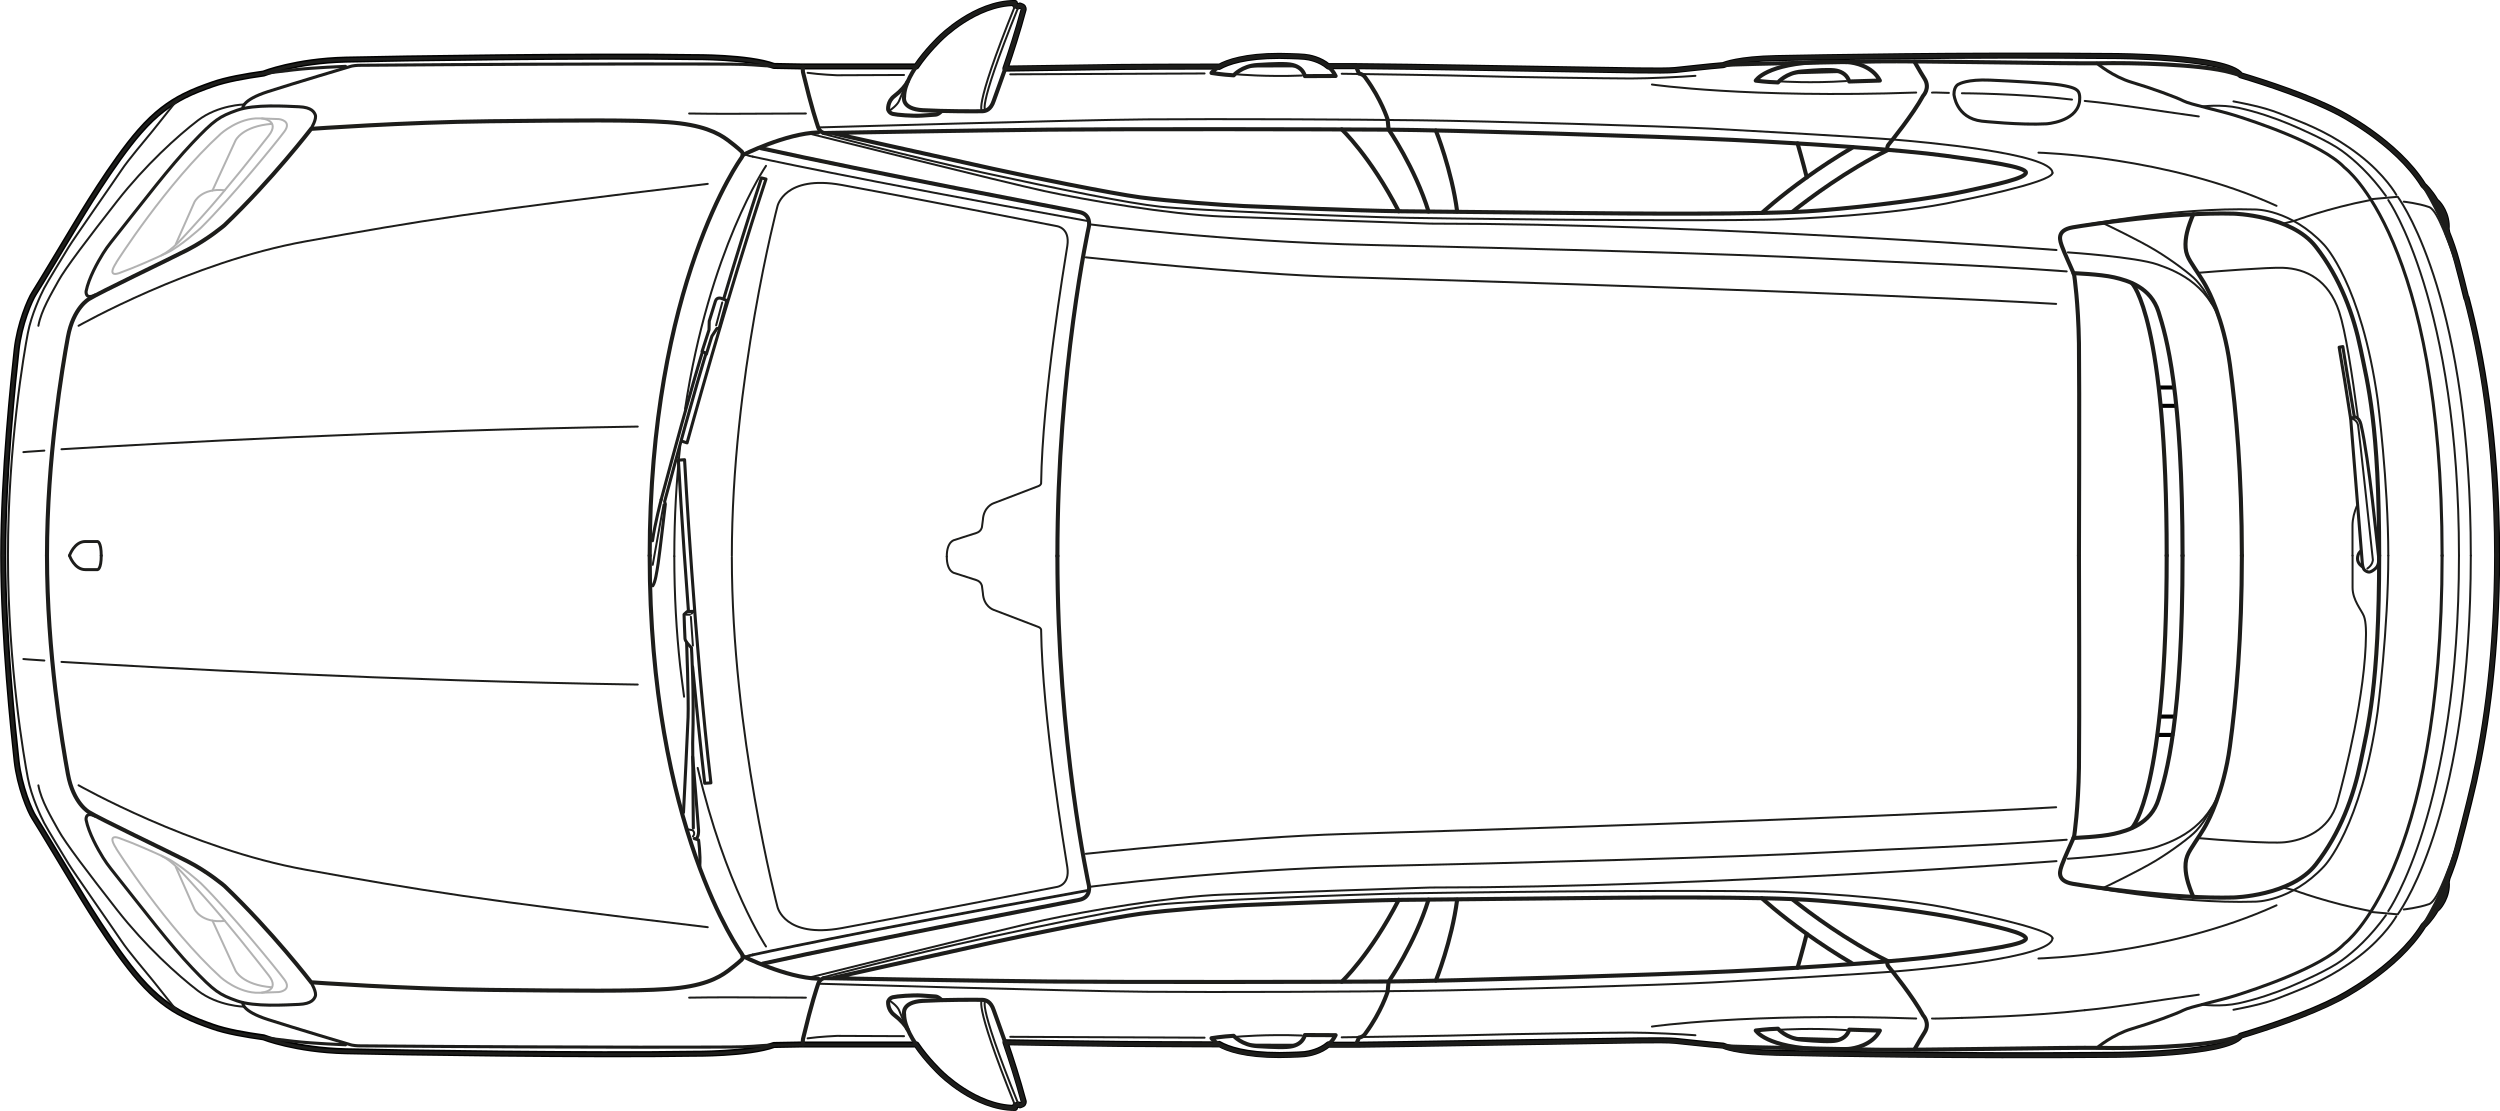 <?xml version="1.0" encoding="utf-8"?>
<svg xmlns="http://www.w3.org/2000/svg" id="Ebene_1" data-name="Ebene 1" viewBox="0 0 348.47 154.88">
  <defs>
    <style>
      .cls-1 {
        stroke: #b2b2b2;
      }

      .cls-1, .cls-2, .cls-3, .cls-4, .cls-5, .cls-6, .cls-7 {
        fill: none;
        stroke-linecap: round;
        stroke-linejoin: round;
      }

      .cls-1, .cls-7 {
        stroke-width: .28px;
      }

      .cls-2, .cls-3 {
        stroke-width: .57px;
      }

      .cls-2, .cls-5 {
        stroke: #000;
      }

      .cls-3, .cls-4, .cls-6, .cls-7 {
        stroke: #1d1d1b;
      }

      .cls-4 {
        stroke-width: .41px;
      }

      .cls-5 {
        stroke-width: .85px;
      }

      .cls-6 {
        stroke-width: .43px;
      }
    </style>
  </defs>
  <path class="cls-5" d="M343.78,41.57c-.44-1.81-.82-3.33-1.31-5.13-.38-1.41-.85-2.77-1.35-4,0,0,0-.02,0-.03-.02-.17-.06-.33-.09-.48.18-2.05-1.15-3.54-1.15-3.54-.12-.14-.23-.24-.36-.36h0c-.81-1.37-1.61-2.11-1.72-2.2h0c-3.8-6.12-11.89-10.19-11.89-10.19-4.2-2.18-9.99-4.07-13.59-5.15-1.92-2.64-17.65-2.68-17.65-2.68-21.57-.2-41.43.18-47.08.29-5.29.11-7.16.88-7.38.98,0,0-.02,0-.02,0-2.23.18-5.25.54-6.69.68-1.81.17-7.48,0-14.27-.09-5.68-.08-22.41-.39-30.12-.45-1.52,0-2.69,0-3.36,0h-.54l-.04.05c-1.17-1.01-2.72-1.3-3.33-1.35-.81-.09-3.52-.13-3.52-.13-4.76,0-7.21.86-8.4,1.54l-.03-.05c-5.69,0-11.19.03-13.54.05-5.1.06-12.95.18-16.16.23l-.05-.02c.77-2.24,1.71-5.11,2.54-8.22,0,0,.04-.3-.2-.42-.24-.11-.33-.13-.33-.13l-.22.12-.42-.14-.05-.33c-5.53,0-10.37,4.88-10.37,4.88,0,0-1.9,1.78-3.37,3.96h-16.09s-2.27-.03-3.76-.07h0c-3.54-1.3-11.2-1.23-11.2-1.23-14.03-.23-41.53.18-48.5.35-6.97.17-11.43,1.94-11.43,1.94-2.48.35-5.23.83-7.1,1.5-1.31.46-2.64.94-4.03,1.65-1.91.97-3.93,2.39-6.12,4.9-3.81,4.35-8.33,12.01-8.93,12.99-.6.99-5.26,8.77-5.82,9.62-.56.86-2.04,4.26-2.43,7.9-.4,3.64-1.86,17.31-1.86,28.61s1.46,24.98,1.86,28.61c.4,3.64,1.87,7.05,2.43,7.9.56.85,5.22,8.64,5.82,9.62.6.99,5.12,8.65,8.93,12.99,2.2,2.51,4.21,3.95,6.12,4.91,1.39.71,2.73,1.19,4.03,1.65,1.87.67,4.62,1.15,7.1,1.49,0,0,4.46,1.77,11.43,1.94,6.97.18,34.47.58,48.5.35,0,0,7.66.07,11.2-1.22,1.48-.04,3.77-.07,3.77-.07h16.09c1.47,2.18,3.37,3.96,3.37,3.96,0,0,4.85,4.88,10.37,4.88l.05-.33.42-.15.22.12s.09-.02.33-.13c.24-.11.2-.41.2-.41-.83-3.1-1.77-5.98-2.54-8.23l.05-.02c3.2.06,11.06.17,16.16.23,2.34.03,7.85.04,13.54.06l.03-.06c1.19.69,3.64,1.55,8.4,1.55,0,0,2.71-.04,3.52-.13.61-.07,2.17-.36,3.33-1.36l.04.05c.21,0,.39,0,.54,0,.67,0,1.84,0,3.36,0,7.72-.08,24.44-.39,30.12-.46,6.79-.08,12.46-.26,14.27-.08,1.44.14,4.46.49,6.69.67h0s1.75.88,7.4.99c5.65.12,25.51.48,47.08.29,0,0,15.73-.04,17.65-2.67,3.6-1.08,9.38-2.98,13.59-5.16,0,0,8.09-4.07,11.89-10.18h0c.11-.1.91-.84,1.73-2.22.13-.11.24-.22.36-.35,0,0,1.33-1.49,1.15-3.54.03-.17.07-.34.1-.5h0c.5-1.26.98-2.61,1.35-4.02.61-2.26,1.13-4.29,1.65-6.43.09-.39.19-.77.28-1.17.15-.6.3-1.22.44-1.86,1.7-7.62,3.18-18.1,3.2-31.4v-.29c-.03-16.03-2.18-27.94-4.26-35.73Z"/>
  <g>
    <line class="cls-2" x1="300.98" y1="54.01" x2="302.99" y2="54.01"/>
    <line class="cls-2" x1="301.29" y1="56.57" x2="303.3" y2="56.57"/>
    <line class="cls-2" x1="301.09" y1="99.88" x2="303.1" y2="99.88"/>
    <line class="cls-2" x1="300.77" y1="102.44" x2="302.8" y2="102.44"/>
    <g>
      <path class="cls-7" d="M102.01,77.66c0,24.56,6.36,48.75,6.36,48.75,0,0,.98,4.4,8.94,2.96,7.96-1.44,30-5.74,30-5.74,0,0,1.86-.23,1.46-2.76-.4-2.53-3.48-21.01-3.65-33.08,0,0,0-.26-.41-.41-.41-.15-6.25-2.39-6.25-2.39,0,0-1.36-.47-1.46-2.33l-.13-.99s-.09-.6-.8-.82c-.71-.22-2.96-.95-2.96-.95,0,0-1.14-.11-1.14-2.33"/>
      <path class="cls-7" d="M102.01,77.49c0-24.56,6.36-48.75,6.36-48.75,0,0,.98-4.39,8.94-2.96,7.96,1.43,30,5.74,30,5.74,0,0,1.86.23,1.46,2.76-.4,2.53-3.48,21.01-3.65,33.08,0,0,0,.26-.41.41-.41.15-6.25,2.39-6.25,2.39,0,0-1.36.48-1.46,2.33l-.13.99s-.09.6-.8.82c-.71.21-2.96.95-2.96.95,0,0-1.14.11-1.14,2.33"/>
      <path class="cls-3" d="M147.39,77.49c0-26.03,4.39-45.93,4.39-45.93,0,0,.37-1.67-1.35-2.01-1.72-.35-29.39-5.57-44.35-8.89"/>
      <path class="cls-7" d="M104.92,21.83s13.72,3.05,46.56,8.95"/>
      <path class="cls-7" d="M151.98,31.28s18.34,2.41,39.14,2.87c20.8.46,50.05,1.21,63.23,1.9,9.66.51,21.26.86,33.72,1.78"/>
      <path class="cls-3" d="M185.19,9.22c.2,0,.38,0,.54,0,4.07-.06,26.69.37,33.48.46,6.79.09,12.46.26,14.27.09,1.81-.17,6.02-.69,8.17-.78,2.15-.09,14.7-.34,20.03-.43,5.33-.09,27.25.34,31.11.26,3.87-.09,14.01.09,18.22,1.29,3.35.96,10.13,3.07,14.88,5.53,0,0,8.09,4.07,11.89,10.18,0,0,3.12,4.8,4.69,10.62.48,1.8.87,3.32,1.31,5.13"/>
      <path class="cls-7" d="M174.04,9.27c2.19,0,4.85-.01,6.66-.02"/>
      <path class="cls-3" d="M169.87,9.27c-5.68.01-11.2.03-13.54.05-5.1.06-12.95.17-16.16.23"/>
      <path class="cls-3" d="M114.05,18.46c-4.51.13-10.52,3.15-10.52,3.15"/>
      <path class="cls-7" d="M286.09,24.11c.04-2.76-18.39-4.35-22.18-4.66-3.78-.3-17.88-1.12-25.27-1.51-7.39-.39-30.99-1.04-40.66-1.17-9.67-.13-27.5-.21-38.16-.13-10.66.09-45.64,1.12-45.64,1.12"/>
      <path class="cls-3" d="M141.46.42c-5.53,0-10.37,4.88-10.37,4.88,0,0-5.07,4.74-5.07,8.22,0,0-.4,1.66,2.58,1.84,2.98.17,7.82.17,8.36.14.25-.01.52-.08.77-.25.3-.21.58-.57.78-1.18.37-1.12,2.47-6.46,4.16-12.75,0,0,.04-.3-.2-.41-.23-.11-.33-.13-.33-.13l-.22.12-.42-.14-.05-.33Z"/>
      <path class="cls-7" d="M136.97,15.5s-1.65.57,4.54-14.75"/>
      <path class="cls-7" d="M137.45,15.36s-1.68.91,4.51-14.41"/>
      <path class="cls-3" d="M126.51,11.38c-.26.52-.89,1.28-1.86,2.02-.98.75-.85,1.88-.85,1.88,0,0,.14.48.66.6.52.13,2.76.32,4.06.23,1.29-.09,1.5-.1,1.87-.13.37-.03.63-.3.82-.47"/>
      <path class="cls-7" d="M124.07,15.36s1-.67,1.26-1.32c.26-.65.73-1.75.73-1.75"/>
      <path class="cls-3" d="M186.16,10.58c-1.01-2.09-3.52-2.58-4.34-2.67-.82-.09-3.52-.13-3.52-.13-7.93,0-9.43,2.39-9.43,2.39,0,0,1.46.24,3.09.33,0,0,1.16-1.32,3.31-1.44,2.15-.13,4.06-.22,4.9,0,.84.21,1.48.69,1.72,1.55l4.28-.02"/>
      <path class="cls-7" d="M172.41,10.36s4.19.37,9.06.17"/>
      <path class="cls-7" d="M249.88,10.22c2.19-.06,4.84-.13,6.66-.18"/>
      <path class="cls-3" d="M262.03,11.23c-1.06-2.06-3.59-2.5-4.4-2.56-.82-.07-3.53-.05-3.53-.05-7.93.19-9.37,2.62-9.37,2.62,0,0,1.47.2,3.1.25,0,0,1.13-1.34,3.27-1.52,2.14-.18,4.05-.31,4.9-.12.84.19,1.5.65,1.76,1.51l4.27-.13"/>
      <path class="cls-7" d="M248.28,11.35s4.19.27,9.06-.05"/>
      <path class="cls-7" d="M187.02,10.28c3.53.05,15.54.22,19.04.33,4.12.13,18.63.33,21.26.33s7.22-.23,9-.37"/>
      <path class="cls-3" d="M263.08,20.73s-.09-.29.2-.63c.29-.34,3.38-4.16,4.78-6.75,0,0,1.03-1.06.2-2.38-.83-1.32-1.15-1.98-1.4-2.36"/>
      <path class="cls-3" d="M187.02,18.03s3.98,3.72,7.95,11.42"/>
      <path class="cls-3" d="M199.12,29.48c-1.89-6.12-5.57-11.45-5.57-11.45l-.13-1.38s-.89-2.83-3.04-5.74c0,0-.3-.58-.95-.65l-.35-.83"/>
      <path class="cls-3" d="M200.14,18.19s2.22,5.51,2.97,11.29"/>
      <path class="cls-7" d="M114.73,18.65s11.74,3.11,22.23,5.4c10.49,2.28,20.23,4.27,24.76,4.76,4.53.49,26.82,1.42,34.51,1.55,7.69.13,21.45.26,21.45.26,0,0,25.31.22,31.46-.09,0,0,14.78-.47,23.94-2.54,0,0,12.81-2.5,13.02-3.88"/>
      <path class="cls-3" d="M111.93,9.3c-.06.44,0,.77,0,.77,1.26,5.24,1.89,6.96,2.11,7.66s.81.81.81.81c0,0,20.1-.36,31.39-.47,11.29-.11,38.79-.06,47.16,0,8.37.06,37.5.92,48.16,1.43,10.66.52,23.46,1.38,29.53,2.2,6.06.82,11.36,1.55,11.3,2.37-.06.78-4.04,1.64-8.54,2.61-4.5.98-12.58,2.04-20.37,2.67-7.79.63-27.9.4-34.03.34-6.13-.06-17.36-.16-24-.24-6.64-.09-19.37-.62-22.09-.73-2.72-.11-10.51-.69-14.41-1.21-3.9-.52-15.71-2.91-20.5-3.97-4.79-1.06-22.19-4.93-22.19-4.93"/>
      <path class="cls-3" d="M249.92,29.46c2.32-1.84,7.46-5.7,13.19-8.53"/>
      <path class="cls-3" d="M245.57,29.69s2.33-2.16,6.27-4.98c1.82-1.3,3.99-2.75,6.43-4.18"/>
      <path class="cls-3" d="M250.56,19.99s.79,2.74,1.28,4.73"/>
      <path class="cls-7" d="M230.26,11.78s13.37,1.94,36.83,1.12"/>
      <path class="cls-7" d="M290.59,14.07c4.7.44,9.8,1.34,15.89,2.16"/>
      <path class="cls-7" d="M269.3,12.91c.09-.03.85-.01,2.35.04"/>
      <path class="cls-7" d="M284.14,21.28s17.93.46,33.18,7.41"/>
      <path class="cls-7" d="M94.8,62.28c-.51,4.68-.81,9.76-.81,15.25"/>
      <path class="cls-7" d="M106.77,23.12s-7.9,11.58-11.28,33.88"/>
      <path class="cls-7" d="M97.25,107.04c3.84,16.4,9.52,24.89,9.52,24.89"/>
      <path class="cls-7" d="M93.99,77.52c0,5.48.3,10.57.81,15.25,0,0,.3,2.52.55,4.34"/>
      <path class="cls-7" d="M112.33,15.82c-12.15.06-11.51.06-16.27,0"/>
      <path class="cls-6" d="M292.27,8.81s2.23,1.89,4.9,2.67c2.66.78,6.28,2.11,7.18,2.59.9.48,5.07,1.34,7.35,2.07,2.28.73,11.9,3.84,15.08,7.2,0,0,13.62,9.98,13.62,54.11"/>
      <path class="cls-3" d="M289.78,77.44s.08-23.9,0-29.59c-.09-5.69-.65-9.41-.65-9.41,0,0-.09-.39-.3-.8,0,0-1.2-2.67-1.42-3.32-.21-.65-.94-2.2,1.5-2.63,2.45-.43,14.18-2.14,22.41-1.91,0,0,8.02.2,11.46,4.59,3.44,4.4,5.3,9.54,6.27,14.31.97,4.77,2.58,10.55,2.58,28.76"/>
      <path class="cls-7" d="M289.75,31.53s13.29-2.67,24.58-2.33c0,0,4.95-.08,9.63,4.94,0,0,5.16,5.34,7.45,21.54,0,0,1.49,11.58,1.49,21.75"/>
      <path class="cls-7" d="M112.93,18.65s27.07,6.77,32.63,7.98c5.56,1.2,17.31,3.27,25.04,3.56,7.74.29,28.76.98,28.76.98,39.08,0,87.29,3.68,87.29,3.68"/>
      <path class="cls-7" d="M151.35,35.87s21.83,2.35,35.98,2.76c14.16.4,72.4,2.18,99.27,3.73"/>
      <path class="cls-7" d="M318.4,31.13l1.38-.34s4.83-1.81,10.61-2.9"/>
      <path class="cls-7" d="M306.65,116.84c2.66.25,9.8.77,11.81.56,2.49-.26,6.22-1.55,7.34-5.6,1.12-4.05,3.91-15.12,3.99-23.29,0,0,.05-1.77-.29-2.63s-1.58-2.21-1.58-3.99v-4.45"/>
      <path class="cls-7" d="M328.5,70.57c-.31.76-.59,1.69-.59,2.7v4.17"/>
      <path class="cls-7" d="M306.35,38.03c2.58-.21,9.84-.78,11.88-.7,3.21.12,6.34,1.67,7.82,6.12.87,2.6,1.83,8.81,2.59,14.59"/>
      <path class="cls-6" d="M329.09,59.17c1.15,4.92,2.26,16.86,2.43,18.18.18,1.32-.2,1.7-.45,1.93-.26.23-.63.46-.83.46s-.43-.09-.66-.29c-.23-.2-.3-.92-.3-.92l-1.63-20.25.67-.14s.54.06.77,1.03Z"/>
      <path class="cls-7" d="M327.64,58.28s.9.17,1.05,1c.14.83,2.06,18.76,2.06,18.76,0,0,0,.69-.77,1.21"/>
      <path class="cls-6" d="M327.64,58.28c-.51-3.43-1.18-7.45-1.46-9.08-.09-.51-.13-.8-.13-.8l.51-.09s.86,5.4,1.6,9.77"/>
      <path class="cls-6" d="M329.3,79s-.69-.41-.69-1.12c0-.76.45-1.06.45-1.06"/>
      <path class="cls-6" d="M289.84,14.3c-.55,2.72-4.61,2.96-4.61,2.96-3.58.2-8.97-.37-8.97-.37-3.64-.43-3.9-3.74-3.9-3.74,0-1.26.72-1.44.72-1.44,0,0,1.1-.68,4.32-.54,3.04.13,8.11.4,9.86.69,1.75.29,2.11.56,2.35.8.41.42.26,1.49.23,1.64Z"/>
      <path class="cls-6" d="M96.54,92.95c.36,3.85,1.27,12.69,1.69,16.23l.86-.06c-2.23-18.73-3.67-45.04-3.67-45.04l-.86.06s.51,9.43,1.4,21.03"/>
      <path class="cls-6" d="M95.71,89.61s.29,7.83.2,10.37c0,0-.13,2.93-.3,6.5-.17,3.58-.34,6.76-.34,6.76"/>
      <path class="cls-6" d="M97.11,116.83s.3-.3.26-1.12c-.04-.82-.82-10.21-.82-10.21"/>
      <path class="cls-6" d="M96.64,115.41l-.09-11.85c.22-7.2-.17-13.27-.17-13.27,0,0-.31-.3-.57-.63-.17-.22-.31-.45-.33-.62-.04-.43-.13-3.4-.13-3.4l.43-.39.9-.04"/>
      <path class="cls-6" d="M96.77,116.88l.6.2s.29,2.04.17,3.68"/>
      <path class="cls-7" d="M95.91,115.61l.63.11s.46.37.05.86"/>
      <line class="cls-7" x1="95.61" y1="85.68" x2="96.17" y2="85.68"/>
      <line class="cls-7" x1="96.64" y1="85.29" x2="96.4" y2="85.53"/>
      <line class="cls-7" x1="96.3" y1="85.98" x2="96.58" y2="89.99"/>
      <path class="cls-6" d="M101.33,41.9l-.72-.29s-.69-.29-.89.37c-.2.66-.86,2.78-.86,2.78l-.03,1.21-.97,3.02.4.17.2.2.77-2.5.69-1.06.34-.06,1.06-3.85Z"/>
      <line class="cls-7" x1="99.82" y1="45.35" x2="100.67" y2="42.16"/>
      <path class="cls-6" d="M97.92,49.04s-1.29,3.94-5.76,20.6"/>
      <path class="cls-6" d="M98.4,49.32s-1.29,3.93-5.76,20.6l.1.36s-.8,6.95-1,8.24c-.2,1.29-.4,2.64-.75,3.13"/>
      <path class="cls-6" d="M92.16,69.64s-.9,3.49-1.21,5.73"/>
      <line class="cls-7" x1="90.98" y1="78.73" x2="92.5" y2="70.31"/>
      <path class="cls-6" d="M100.91,41.54c1.62-5.44,3.44-11.32,5.23-16.74l.63.16c-5.38,16.26-11,36.77-11,36.77l-.59-.19"/>
      <g>
        <path class="cls-4" d="M9.69,77.44s.66-1.96,2.21-1.96h1.71s.5.06.5,1.96"/>
        <path class="cls-3" d="M90.56,77.44c0-37.91,12.78-55.42,12.78-55.42.39-.54.05-.89.05-.89,0,0-.54-.54-1.92-1.58s-3.6-2.18-8.39-2.52-12.74-.26-24.78-.13c-12.04.13-24.93,1.06-24.93,1.06,0,0-5.39,7.02-12.07,13.42,0,0-2.3,1.98-5.2,3.46-2.89,1.48-12.2,5.9-13.68,6.83,0,0-2.2,1.19-2.96,5.34-.76,4.15-2.91,16.87-2.91,30.44"/>
        <path class="cls-7" d="M10.95,45.41s15.69-8.9,31.67-11.77c15.98-2.87,23.58-4.15,56.03-8.01"/>
        <path class="cls-7" d="M8.57,62.62c13.53-.81,45.86-2.63,80.32-3.16"/>
        <path class="cls-7" d="M3.26,63.02s.8-.08,2.92-.21"/>
        <path class="cls-6" d="M43.39,17.88s.81-1.34.54-1.91c-.14-.32-.46-1.02-2.27-1.09-1.81-.07-6.17-.38-8.62.49-2.45.87-3.14,1.3-6.25,4.58-3.2,3.38-6.52,7.77-11.34,13.84-.39.49-.75,1-1.08,1.53-.76,1.23-2,3.44-2.37,5.28,0,0-.15,1.19,1.21.54"/>
        <path class="cls-1" d="M16.21,36.58s6.97-11.01,14.57-17.94c0,0,2.5-2.24,5.36-2.14l2.73.1s1.91.2.76,1.75c-1.15,1.55-7.53,9.36-11.61,13.39,0,0-2.89,2.64-4.8,3.53-1.91.89-4.51,2.04-6.28,2.67,0,0-2.3,1.09-.72-1.35Z"/>
        <path class="cls-1" d="M36.51,16.51s2.62.25.95,2.39c-1.68,2.14-5.92,7.55-9.11,11.08-3.19,3.53-4.18,4.75-5.85,5.61"/>
        <path class="cls-1" d="M31.33,26.52c-3.29-.36-4.23,1.65-4.23,1.65l-2.6,5.87"/>
        <path class="cls-1" d="M29.62,26.55l3.2-6.95s.89-2.01,5.1-2.34"/>
        <path class="cls-6" d="M127.72,9.26h-16.08s-4.06-.06-4.88-.09-2.31-.23-4.91-.23c0,0-16.65-.12-51.57.16,0,0-.65-.01-1.2.1-.08.02-.16.04-.24.06,0,0-7.79,2.32-11.49,3.51-3.7,1.19-3.5,2.32-3.5,2.32"/>
        <path class="cls-7" d="M103.32,21.03s.22.58,1.6.8"/>
      </g>
      <path class="cls-3" d="M147.39,77.49c0,26.03,4.39,45.93,4.39,45.93,0,0,.37,1.67-1.35,2.01-1.72.35-29.16,5.57-44.12,8.89"/>
      <path class="cls-7" d="M104.92,133.15s13.72-3.05,46.56-8.95"/>
      <path class="cls-7" d="M103.32,133.96s.22-.58,1.6-.8"/>
      <path class="cls-7" d="M126.01,10.45c-5,.02-8.5.04-9.36.04,0,0-2.37-.1-4.08-.34"/>
      <path class="cls-7" d="M167.9,10.24c-8.44.04-18.07.08-27.08.12"/>
      <path class="cls-7" d="M273.47,13s8.03.02,15.34.88"/>
      <path class="cls-3" d="M305.72,29.87c-.31.7-.71,1.79-.88,2.54-.16.7-.25,1.44-.19,2.16s.31,1.29.67,1.88c.88,1.43,1.78,2.63,2.36,3.82,0,0,2.26,4.08,3.14,10.56.88,6.44,1.66,15.34,1.67,26.62"/>
      <path class="cls-3" d="M289.03,38.08s3.69.13,5.65.58,5.11,1.39,6.19,4.8c1.08,3.41,3.35,11.09,3.35,33.98"/>
      <path class="cls-7" d="M288.24,35.18s9.44.63,12.48,1.68,7.67,3.03,9.22,9.55"/>
      <path class="cls-7" d="M308.32,42.35c-.96-1.81-1.46-2.46-2.19-3.27s-3.38-2.8-5.68-4.19c-2.3-1.39-6.81-3.55-6.81-3.55l-.58-.27"/>
      <path class="cls-3" d="M297.21,39.53s4.8,4.83,4.8,37.91"/>
      <path class="cls-3" d="M240.17,9.08s1.76-.87,7.4-.99c5.64-.11,25.51-.48,47.08-.28,0,0,15.73.04,17.65,2.68"/>
      <path class="cls-3" d="M337.78,25.82s.98.84,1.91,2.51c.58,1.04,1.14,2.41,1.43,4.1"/>
      <path class="cls-3" d="M341.02,31.92c.18-2.04-1.15-3.54-1.15-3.54-.12-.13-.22-.24-.36-.35"/>
      <path class="cls-7" d="M306.89,14.85s2.68-.36,5.18.19,5.09,1.44,6.97,2.23,5.59,2.44,7.39,3.75,3.98,3.3,6.14,6.29"/>
      <path class="cls-7" d="M334.28,27.52c.87,1.24,10.12,14.89,10.12,49.92"/>
      <line class="cls-7" x1="330.65" y1="27.75" x2="334.21" y2="27.43"/>
      <path class="cls-3" d="M343.78,41.57c2.09,7.83,4.25,19.84,4.25,36.01"/>
      <path class="cls-7" d="M335.06,28.11s2.05.23,3.49.74c0,0,.55.06,1.36,1.69,0,0,1.03,1.99,2.36,5.97.48,1.43.99,3.12,1.51,5.06"/>
      <path class="cls-7" d="M334.02,27.16s-1.52-2.75-5.21-5.59c-3.69-2.84-6.84-4.09-9.51-5.15s-3.53-1.42-7.98-2.29"/>
      <path class="cls-7" d="M332.9,27.89s9.85,14.15,9.85,49.55"/>
      <path class="cls-6" d="M48.16,9.25s-4.55.17-7.25.49-8.2.91-11.28,2.02-6.35,2.22-10.15,6.56c-3.81,4.35-8.32,12.01-8.93,12.99s-5.26,8.77-5.82,9.62-2.04,4.26-2.44,7.9-1.86,17.31-1.86,28.61"/>
      <path class="cls-7" d="M34.05,14.56s-3.64.06-6.46,2.22c-2.82,2.16-7.3,6.2-11.28,11.28-3.98,5.09-7.22,9.35-8.18,11.11s-2.39,4.08-2.78,6.24"/>
      <path class="cls-6" d="M36.72,10.26s4.46-1.77,11.43-1.94c6.97-.17,34.47-.58,48.51-.35,0,0,7.67-.07,11.21,1.23"/>
      <path class="cls-7" d="M1.11,77.44c0-15.39,2.27-28.4,2.77-31.01s1.82-5.38,2.27-6.25,2.77-4.66,3.41-5.72,6.29-9.13,7.35-10.72c1.06-1.59,3.3-4.17,4.39-5.53s2.73-3.43,2.73-3.43c0,0,.66-.87,1.56-1.37"/>
      <path class="cls-7" d="M104.92,133.04s13.72-3.05,46.56-8.95"/>
      <path class="cls-7" d="M151.98,123.6s18.34-2.41,39.14-2.87c20.8-.46,50.05-1.21,63.23-1.9,9.66-.51,21.26-.86,33.72-1.78"/>
      <path class="cls-3" d="M185.19,145.66c.2,0,.38,0,.54,0,4.07.06,26.69-.37,33.48-.46,6.79-.09,12.46-.26,14.27-.09,1.81.17,6.02.69,8.17.78,2.15.09,14.7.34,20.03.43,5.33.09,27.25-.34,31.11-.26,3.87.09,14.01-.09,18.22-1.29,3.35-.96,10.13-3.07,14.88-5.53,0,0,8.09-4.07,11.89-10.18,0,0,3.12-4.8,4.69-10.62.89-3.31,1.59-6.12,2.37-9.45"/>
      <path class="cls-7" d="M174.04,145.61c2.19,0,4.85.01,6.66.02"/>
      <path class="cls-3" d="M169.87,145.6c-5.68-.01-11.2-.03-13.54-.05-5.1-.06-12.95-.17-16.16-.23"/>
      <path class="cls-3" d="M114.05,136.42c-4.51-.13-10.52-3.15-10.52-3.15"/>
      <path class="cls-7" d="M286.09,130.77c.04,2.76-18.39,4.35-22.18,4.66-3.78.3-17.88,1.12-25.27,1.51-7.39.39-30.99,1.04-40.66,1.17-9.67.13-27.5.21-38.16.13-10.66-.09-45.64-1.12-45.64-1.12"/>
      <path class="cls-3" d="M141.46,154.45c-5.53,0-10.37-4.88-10.37-4.88,0,0-5.07-4.74-5.07-8.22,0,0-.4-1.66,2.58-1.84,2.98-.17,7.82-.17,8.36-.14.25.01.52.08.77.25.3.21.58.57.78,1.18.37,1.12,2.47,6.46,4.16,12.75,0,0,.04.3-.2.41-.23.11-.33.13-.33.13l-.22-.12-.42.14-.05.33Z"/>
      <path class="cls-7" d="M136.97,139.38s-1.65-.57,4.54,14.75"/>
      <path class="cls-7" d="M137.45,139.52s-1.68-.91,4.51,14.41"/>
      <path class="cls-3" d="M126.51,143.5c-.26-.52-.89-1.28-1.86-2.02-.98-.75-.85-1.88-.85-1.88,0,0,.14-.48.66-.6.52-.13,2.76-.32,4.06-.23,1.29.09,1.5.1,1.87.13.37.03.63.3.82.47"/>
      <path class="cls-7" d="M124.07,139.52s1,.67,1.26,1.32c.26.65.73,1.75.73,1.75"/>
      <path class="cls-3" d="M186.16,144.3c-1.01,2.09-3.52,2.58-4.34,2.67-.82.09-3.52.13-3.52.13-7.93,0-9.43-2.39-9.43-2.39,0,0,1.46-.24,3.09-.33,0,0,1.16,1.32,3.31,1.44,2.15.13,4.06.22,4.9,0,.84-.21,1.48-.69,1.72-1.55l4.28.02"/>
      <path class="cls-7" d="M172.41,144.51s4.19-.37,9.06-.17"/>
      <path class="cls-7" d="M249.88,144.66c2.19.06,4.84.13,6.66.18"/>
      <path class="cls-3" d="M262.03,143.65c-1.06,2.06-3.59,2.5-4.4,2.56-.82.07-3.53.05-3.53.05-7.93-.19-9.37-2.62-9.37-2.62,0,0,1.47-.2,3.1-.25,0,0,1.13,1.34,3.27,1.52,2.14.18,4.05.31,4.9.12.84-.19,1.5-.65,1.76-1.51l4.27.13"/>
      <path class="cls-7" d="M248.28,143.53s4.19-.27,9.06.05"/>
      <path class="cls-7" d="M187.02,144.59c3.53-.05,15.54-.22,19.04-.33,4.12-.13,18.63-.33,21.26-.33s7.22.23,9,.37"/>
      <path class="cls-3" d="M263.08,134.15s-.09.29.2.63c.29.34,3.38,4.16,4.78,6.75,0,0,1.03,1.06.2,2.38-.83,1.32-1.15,1.98-1.4,2.36"/>
      <path class="cls-3" d="M187.02,136.84s3.98-3.72,7.95-11.42"/>
      <path class="cls-3" d="M199.12,125.4c-1.89,6.12-5.57,11.45-5.57,11.45l-.13,1.38s-.89,2.83-3.04,5.74c0,0-.3.58-.95.65l-.35.83"/>
      <path class="cls-3" d="M200.14,136.69s2.22-5.51,2.97-11.29"/>
      <path class="cls-7" d="M114.73,136.23s11.74-3.11,22.23-5.4c10.49-2.28,20.23-4.27,24.76-4.76,4.53-.49,26.82-1.42,34.51-1.55,7.69-.13,21.45-.26,21.45-.26,0,0,25.31-.22,31.46.09,0,0,14.78.47,23.94,2.54,0,0,12.81,2.5,13.02,3.88"/>
      <path class="cls-3" d="M111.93,145.58c-.06-.44,0-.77,0-.77,1.26-5.24,1.89-6.96,2.11-7.66s.81-.81.81-.81c0,0,20.1.36,31.39.47,11.29.11,38.79.06,47.16,0,8.37-.06,37.5-.92,48.16-1.43,10.66-.52,23.46-1.38,29.53-2.2,6.06-.82,11.36-1.55,11.3-2.37-.06-.78-4.04-1.64-8.54-2.61-4.5-.98-12.58-2.04-20.37-2.67-7.79-.63-27.9-.4-34.03-.34-6.13.06-17.36.16-24,.24-6.64.09-19.37.62-22.09.73-2.72.11-10.51.69-14.41,1.21-3.9.52-15.71,2.91-20.5,3.97-4.79,1.06-22.19,4.93-22.19,4.93"/>
      <path class="cls-3" d="M249.92,125.42c2.32,1.84,7.46,5.7,13.19,8.53"/>
      <path class="cls-3" d="M245.57,125.19s2.33,2.16,6.27,4.98c1.82,1.3,3.99,2.75,6.43,4.18"/>
      <path class="cls-3" d="M250.56,134.89s.79-2.74,1.28-4.73"/>
      <path class="cls-7" d="M230.26,143.09s13.37-1.94,36.83-1.12"/>
      <path class="cls-7" d="M290.59,140.81c4.7-.44,9.8-1.34,15.89-2.16"/>
      <path class="cls-7" d="M269.3,141.97c.09.03,2.67-.03,4.16-.09"/>
      <path class="cls-7" d="M284.14,133.6s17.93-.46,33.18-7.41"/>
      <path class="cls-7" d="M112.33,139.06c-12.15-.06-11.51-.06-16.27,0"/>
      <path class="cls-6" d="M292.27,146.07s2.23-1.89,4.9-2.67c2.66-.78,6.28-2.11,7.18-2.59.9-.48,5.07-1.34,7.35-2.07,2.28-.73,11.9-3.84,15.08-7.2,0,0,13.62-9.98,13.62-54.11"/>
      <path class="cls-3" d="M289.78,77.44s.08,23.9,0,29.59c-.09,5.69-.65,9.41-.65,9.41,0,0-.09.39-.3.8,0,0-1.2,2.67-1.42,3.32-.21.65-.94,2.2,1.5,2.63,2.45.43,14.18,2.14,22.41,1.91,0,0,8.02-.2,11.46-4.59,3.44-4.4,5.3-9.54,6.27-14.31.97-4.77,2.58-10.55,2.58-28.76"/>
      <path class="cls-7" d="M289.75,123.35s13.29,2.67,24.58,2.33c0,0,4.95.08,9.63-4.94,0,0,5.16-5.34,7.45-21.54,0,0,1.49-11.58,1.49-21.75"/>
      <path class="cls-7" d="M112.93,136.23s27.07-6.77,32.63-7.98c5.56-1.2,17.31-3.27,25.04-3.56,7.74-.29,28.76-.98,28.76-.98,39.08,0,87.29-3.68,87.29-3.68"/>
      <path class="cls-7" d="M151.35,119.01s21.83-2.35,35.98-2.76c14.16-.4,72.4-2.18,99.27-3.73"/>
      <path class="cls-7" d="M318.4,123.75l1.38.34s4.83,1.81,10.61,2.9"/>
      <g>
        <path class="cls-4" d="M9.69,77.44s.66,1.96,2.21,1.96h1.71s.5-.06.5-1.96"/>
        <path class="cls-3" d="M90.56,77.44c0,37.91,12.78,55.42,12.78,55.42.39.54.05.89.05.89,0,0-.54.54-1.92,1.58s-3.6,2.18-8.39,2.52-12.74.26-24.78.13c-12.04-.13-24.93-1.06-24.93-1.06,0,0-5.39-7.02-12.07-13.42,0,0-2.3-1.98-5.2-3.46s-12.2-5.9-13.68-6.83c0,0-2.2-1.19-2.96-5.34s-2.91-16.87-2.91-30.44"/>
        <path class="cls-7" d="M10.95,109.46s15.69,8.9,31.67,11.77c15.98,2.87,23.58,4.15,56.03,8.01"/>
        <path class="cls-7" d="M8.57,92.26c13.53.81,45.86,2.63,80.32,3.16"/>
        <path class="cls-7" d="M3.26,91.86s.8.08,2.92.21"/>
        <path class="cls-6" d="M43.39,137s.81,1.34.54,1.91c-.14.32-.46,1.02-2.27,1.09s-6.17.38-8.62-.49c-2.45-.87-3.14-1.3-6.25-4.58s-6.52-7.77-11.34-13.84c-.39-.49-.75-1-1.08-1.53-.76-1.23-2-3.44-2.37-5.28,0,0-.15-1.19,1.21-.54"/>
        <path class="cls-1" d="M16.21,118.3s6.97,11.01,14.57,17.94c0,0,2.5,2.24,5.36,2.14l2.73-.1s1.91-.2.76-1.75-7.53-9.36-11.61-13.39c0,0-2.89-2.64-4.8-3.53-1.91-.89-4.51-2.04-6.28-2.67,0,0-2.3-1.09-.72,1.35Z"/>
        <path class="cls-1" d="M36.51,138.36s2.62-.25.95-2.39-5.92-7.55-9.11-11.08c-3.19-3.53-4.18-4.75-5.85-5.61"/>
        <path class="cls-1" d="M31.33,128.36c-3.29.36-4.23-1.65-4.23-1.65l-2.6-5.87"/>
        <path class="cls-1" d="M29.62,128.33l3.2,6.95s.89,2.01,5.1,2.34"/>
        <path class="cls-6" d="M127.72,145.62h-16.08s-4.06.06-4.88.09-2.31.23-4.91.23c0,0-16.65.12-51.57-.16,0,0-.65.01-1.2-.1-.08-.02-.16-.04-.24-.06,0,0-7.79-2.32-11.49-3.51s-3.5-2.32-3.5-2.32"/>
        <path class="cls-7" d="M103.32,133.85s.22-.58,1.6-.8"/>
      </g>
      <path class="cls-7" d="M126.01,144.43c-5-.02-8.5-.04-9.36-.04,0,0-2.37.1-4.08.34"/>
      <path class="cls-7" d="M167.9,144.64c-8.44-.04-18.07-.08-27.08-.12"/>
      <path class="cls-7" d="M273.47,141.88s9.82-.21,17.12-1.07"/>
      <path class="cls-3" d="M305.72,125.01c-.31-.7-.71-1.79-.88-2.54-.16-.7-.25-1.44-.19-2.16s.31-1.29.67-1.88c.88-1.43,1.78-2.63,2.36-3.82,0,0,2.26-4.08,3.14-10.56.88-6.44,1.66-15.34,1.67-26.62"/>
      <path class="cls-3" d="M289.03,116.8s3.69-.13,5.65-.58,5.11-1.39,6.19-4.8c1.08-3.41,3.35-11.09,3.35-33.98"/>
      <path class="cls-7" d="M288.24,119.7s9.44-.63,12.48-1.68,7.67-3.03,9.22-9.55"/>
      <path class="cls-7" d="M308.32,112.53c-.96,1.81-1.46,2.46-2.19,3.27s-3.38,2.8-5.68,4.19c-2.3,1.39-6.81,3.55-6.81,3.55l-.58.27"/>
      <path class="cls-3" d="M297.21,115.34s4.8-4.83,4.8-37.91"/>
      <path class="cls-3" d="M240.17,145.8s1.76.87,7.4.99c5.64.11,25.51.48,47.08.28,0,0,15.73-.04,17.65-2.68"/>
      <path class="cls-3" d="M337.78,129.06s.98-.84,1.91-2.51c.58-1.04,1.14-2.41,1.43-4.1"/>
      <path class="cls-3" d="M341.02,122.96c.18,2.04-1.15,3.54-1.15,3.54-.12.13-.22.24-.36.35"/>
      <path class="cls-7" d="M306.89,140.03s2.68.36,5.18-.19c2.5-.55,5.09-1.44,6.97-2.23,1.88-.8,5.59-2.44,7.39-3.75s3.98-3.3,6.14-6.29"/>
      <path class="cls-7" d="M334.28,127.36c.87-1.24,10.12-14.89,10.12-49.92"/>
      <line class="cls-7" x1="330.65" y1="127.13" x2="334.21" y2="127.45"/>
      <path class="cls-3" d="M344.84,108.98c1.71-7.68,3.2-18.24,3.2-31.68"/>
      <path class="cls-7" d="M335.06,126.77s2.05-.23,3.49-.74c0,0,.55-.06,1.36-1.69,0,0,2.65-5.12,4.93-15.36"/>
      <path class="cls-7" d="M334.02,127.72s-1.52,2.75-5.21,5.59c-3.69,2.84-6.84,4.09-9.51,5.15s-3.53,1.42-7.98,2.29"/>
      <path class="cls-7" d="M332.9,126.99s9.85-14.15,9.85-49.55"/>
      <path class="cls-6" d="M48.16,145.63s-4.55-.17-7.25-.49-8.2-.91-11.28-2.02-6.35-2.22-10.15-6.56c-3.81-4.35-8.32-12.01-8.93-12.99s-5.26-8.77-5.82-9.62-2.04-4.26-2.44-7.9-1.86-17.31-1.86-28.61"/>
      <path class="cls-7" d="M34.05,140.32s-3.64-.06-6.46-2.22-7.3-6.2-11.28-11.28c-3.98-5.09-7.22-9.35-8.18-11.11s-2.39-4.08-2.78-6.24"/>
      <path class="cls-6" d="M36.72,144.62s4.46,1.77,11.43,1.94c6.97.17,34.47.58,48.51.35,0,0,7.67.07,11.21-1.23"/>
      <path class="cls-7" d="M1.11,77.44c0,15.39,2.27,28.4,2.77,31.01s1.82,5.38,2.27,6.25,2.77,4.66,3.41,5.72,6.29,9.13,7.35,10.72,3.3,4.17,4.39,5.53c1.1,1.36,2.73,3.43,2.73,3.43,0,0,.79.99,1.56,1.37"/>
    </g>
  </g>
</svg>